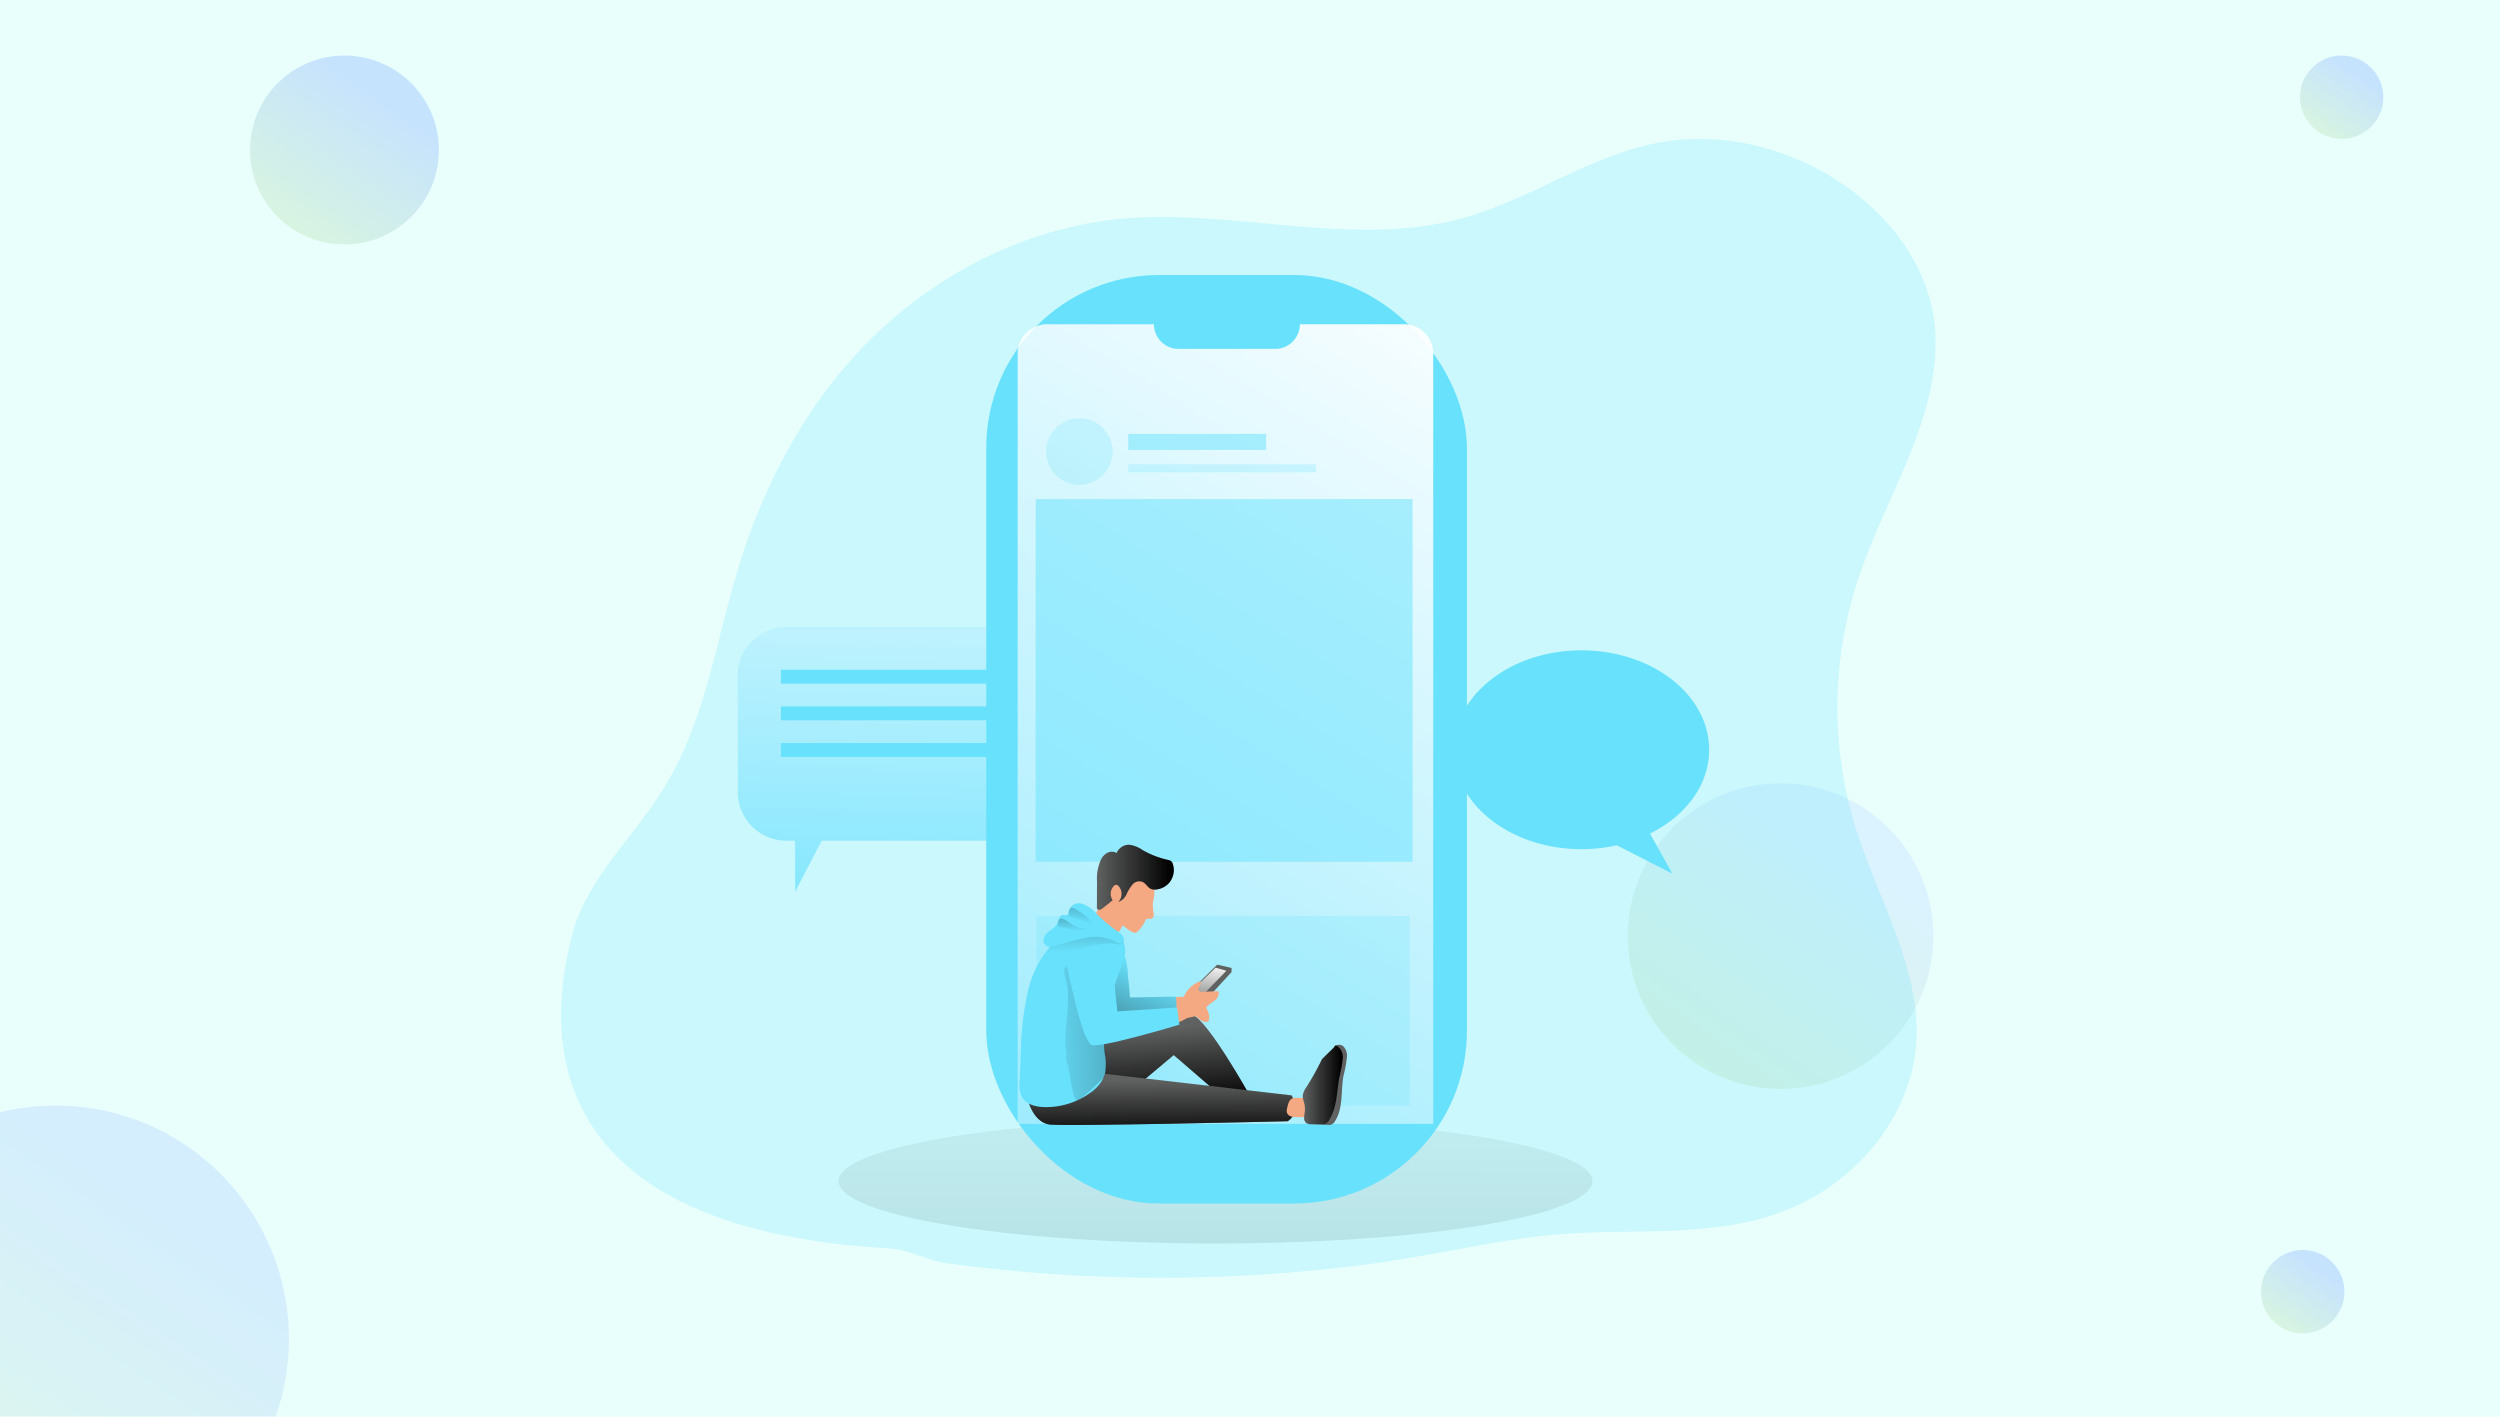<?xml version="1.0" encoding="UTF-8"?> <svg xmlns="http://www.w3.org/2000/svg" xmlns:xlink="http://www.w3.org/1999/xlink" width="450" height="255" viewBox="0 0 450 255"><defs><linearGradient id="linear-gradient" x1="0.721" y1="0.248" x2="0.212" y2="1" gradientUnits="objectBoundingBox"><stop offset="0" stop-color="#b2d3ff"></stop><stop offset="1" stop-color="#d0f1cd"></stop></linearGradient><clipPath id="clip-path"><rect id="Rectangle_32" data-name="Rectangle 32" width="450" height="255" transform="translate(221 610)" fill="#d3edf5"></rect></clipPath><linearGradient id="linear-gradient-4" x1="0.721" y1="0.248" x2="0.212" y2="1" gradientUnits="objectBoundingBox"><stop offset="0" stop-color="#d1ecff"></stop><stop offset="1" stop-color="#d9f1cd"></stop></linearGradient><linearGradient id="linear-gradient-6" x1="-6.091" y1="1.326" x2="-5.998" y2="-1.481" gradientUnits="objectBoundingBox"><stop offset="0" stop-color="#fff" stop-opacity="0"></stop><stop offset="0.95" stop-color="#fff"></stop></linearGradient><linearGradient id="linear-gradient-7" x1="0.512" y1="-1.108" x2="0.309" y2="25.351" gradientUnits="objectBoundingBox"><stop offset="0" stop-color="#010101" stop-opacity="0"></stop><stop offset="0.95" stop-color="#010101"></stop></linearGradient><linearGradient id="linear-gradient-8" x1="0.074" y1="1.855" x2="0.766" y2="-0.319" xlink:href="#linear-gradient-6"></linearGradient><linearGradient id="linear-gradient-9" x1="0.305" y1="1.94" x2="0.623" y2="-0.315" xlink:href="#linear-gradient-6"></linearGradient><linearGradient id="linear-gradient-10" x1="0.393" y1="0.232" x2="0.537" y2="1.174" xlink:href="#linear-gradient-7"></linearGradient><linearGradient id="linear-gradient-11" x1="0.488" y1="0.128" x2="0.518" y2="1.347" xlink:href="#linear-gradient-7"></linearGradient><linearGradient id="linear-gradient-12" x1="0.605" y1="0.231" x2="-0.347" y2="2.52" xlink:href="#linear-gradient-7"></linearGradient><linearGradient id="linear-gradient-13" x1="0" y1="0.5" x2="1" y2="0.5" xlink:href="#linear-gradient-7"></linearGradient><linearGradient id="linear-gradient-14" x1="-0.475" y1="0.567" x2="6.668" y2="-0.129" xlink:href="#linear-gradient-7"></linearGradient><linearGradient id="linear-gradient-15" x1="0.002" y1="0.5" x2="1.001" y2="0.5" xlink:href="#linear-gradient-7"></linearGradient><linearGradient id="linear-gradient-16" x1="0.505" y1="0.86" x2="0.324" y2="-4.155" xlink:href="#linear-gradient-7"></linearGradient><linearGradient id="linear-gradient-17" x1="0.45" y1="0.887" x2="1.389" y2="-4.087" xlink:href="#linear-gradient-7"></linearGradient><linearGradient id="linear-gradient-18" x1="0.448" y1="1.123" x2="1.066" y2="-4.657" xlink:href="#linear-gradient-7"></linearGradient><linearGradient id="linear-gradient-19" x1="-11.167" y1="0.492" x2="-13.032" y2="0.509" xlink:href="#linear-gradient-6"></linearGradient></defs><g id="Thinking_About1" data-name="Thinking About1" transform="translate(-961 -2196)"><g id="Group_5028" data-name="Group 5028"><g id="Group_5027" data-name="Group 5027" transform="translate(79 1973)"><rect id="Rectangle_31" data-name="Rectangle 31" width="450" height="255" transform="translate(882 223)" fill="#e9fffc"></rect><circle id="Ellipse_15" data-name="Ellipse 15" cx="7.5" cy="7.5" r="7.5" transform="translate(1296 233)" opacity="0.63" fill="url(#linear-gradient)"></circle><g id="Mask_Group_6" data-name="Mask Group 6" transform="translate(661 -387)" opacity="0.634" clip-path="url(#clip-path)"><circle id="Ellipse_16" data-name="Ellipse 16" cx="42" cy="42" r="42" transform="translate(189 809)" opacity="0.61" fill="url(#linear-gradient)"></circle></g><circle id="Ellipse_17" data-name="Ellipse 17" cx="17" cy="17" r="17" transform="translate(927 233)" opacity="0.63" fill="url(#linear-gradient)"></circle><circle id="Ellipse_18" data-name="Ellipse 18" cx="27.5" cy="27.5" r="27.5" transform="translate(1175 364)" opacity="0.63" fill="url(#linear-gradient-4)"></circle><circle id="Ellipse_19" data-name="Ellipse 19" cx="7.5" cy="7.5" r="7.5" transform="translate(1289 448)" opacity="0.63" fill="url(#linear-gradient)"></circle></g><g id="Social_Media_Monochromatic" data-name="Social Media_Monochromatic" transform="translate(1062.005 2221.004)"><path id="Path_19204" data-name="Path 19204" d="M86.869,203.007c3.584.208,6.882,2.193,10.657,2.7a285.918,285.918,0,0,0,76.589,0c11.941-1.61,23.569-4.676,35.6-5.4,12.341-.746,25.126.526,37.014-3.592,14.208-4.925,24.494-17.82,25.069-31.433.55-12.981-6.837-25.024-10.8-37.508a73.421,73.421,0,0,1,.363-45.466c4.953-14.8,14.726-28.9,13.808-44.32C273.876,16.411,247.6-.985,224.154,4.213c-12.28,2.719-22.582,10.339-34.723,13.515-19.72,5.165-40.908-2.038-61.325,0C110.763,19.5,94.79,28.038,83.187,39.707S64.1,65.954,59.57,81.014c-3.991,13.3-5.907,27.364-13.409,39.387-5.5,8.8-13.923,16.426-16.385,26.276C26.889,158.218,18.324,199.069,86.869,203.007Z" transform="translate(-27.83 -3.29)" fill="#68e1fd" opacity="0.24"></path><path id="Path_19205" data-name="Path 19205" d="M105.88,227.793v20.874a8.729,8.729,0,0,0,8.733,8.733h1.57v9.177l4.766-9.177h36.24a8.733,8.733,0,0,0,8.733-8.733V227.793a8.729,8.729,0,0,0-8.733-8.733H114.613a8.729,8.729,0,0,0-8.733,8.733Z" transform="translate(-74.063 -131.095)" fill="#68e1fd"></path><path id="Path_19206" data-name="Path 19206" d="M105.88,227.793v20.874a8.729,8.729,0,0,0,8.733,8.733h1.57v9.177l4.766-9.177h36.24a8.733,8.733,0,0,0,8.733-8.733V227.793a8.729,8.729,0,0,0-8.733-8.733H114.613a8.729,8.729,0,0,0-8.733,8.733Z" transform="translate(-74.063 -131.095)" fill="url(#linear-gradient-6)"></path><rect id="Rectangle_712" data-name="Rectangle 712" width="44.736" height="2.499" transform="translate(84.295 98.047) rotate(180)" fill="#68e1fd"></rect><rect id="Rectangle_713" data-name="Rectangle 713" width="44.736" height="2.499" transform="translate(84.295 104.648) rotate(180)" fill="#68e1fd"></rect><rect id="Rectangle_714" data-name="Rectangle 714" width="44.736" height="2.499" transform="translate(84.295 111.244) rotate(180)" fill="#68e1fd"></rect><ellipse id="Ellipse_928" data-name="Ellipse 928" cx="67.84" cy="11.22" rx="67.84" ry="11.22" transform="translate(49.947 176.385)" fill="url(#linear-gradient-7)"></ellipse><rect id="Rectangle_715" data-name="Rectangle 715" width="86.52" height="167.133" rx="31.11" transform="translate(76.521 24.5)" fill="#68e1fd"></rect><path id="Path_19207" data-name="Path 19207" d="M304.2,90.371V229.055H229.4V90.371a5.263,5.263,0,0,1,5.247-5.247h19.276a4.44,4.44,0,0,0,4.436,4.432h17.388A4.44,4.44,0,0,0,280.2,85.12h18.754a5.255,5.255,0,0,1,5.247,5.251Z" transform="translate(-147.225 -51.761)" fill="url(#linear-gradient-8)"></path><rect id="Rectangle_716" data-name="Rectangle 716" width="67.171" height="34.128" transform="translate(85.579 139.852)" fill="#68e1fd" opacity="0.24"></rect><rect id="Rectangle_717" data-name="Rectangle 717" width="67.84" height="65.288" transform="translate(85.42 64.829)" fill="#68e1fd" opacity="0.51"></rect><path id="Path_19208" data-name="Path 19208" d="M278.676,368.4l3.853-3.808,2.585.583v.738l-4.065,4.432-3.429.159Z" transform="translate(-164.44 -215.953)" fill="#606161"></path><path id="Path_19209" data-name="Path 19209" d="M284.292,365.93l1.961.542-3.722,3.828-1.431.012.241-1.508Z" transform="translate(-166.501 -216.746)" fill="url(#linear-gradient-9)"></path><path id="Path_19210" data-name="Path 19210" d="M258.5,395.65s14.836-6.825,17.649-5.732,10.315,14.6,10.315,14.6l-5.3-.106-8.439-7.281-7.175,6.013-10.429-.62Z" transform="translate(-162.459 -232.226)" fill="#606161"></path><path id="Path_19211" data-name="Path 19211" d="M258.5,395.65s14.836-6.825,17.649-5.732,10.315,14.6,10.315,14.6l-5.3-.106-8.439-7.281-7.175,6.013-10.429-.62Z" transform="translate(-162.459 -232.226)" fill="url(#linear-gradient-10)"></path><path id="Path_19212" data-name="Path 19212" d="M234.41,421.39s1,3.429,3.694,3.8,42.84-.587,42.84-.587a2.564,2.564,0,0,0,1.264-1.794,4.57,4.57,0,0,0-.526-2.854l-33.6-3.885Z" transform="translate(-150.192 -247.786)" fill="#606161"></path><path id="Path_19213" data-name="Path 19213" d="M234.41,421.39s1,3.429,3.694,3.8,42.84-.587,42.84-.587a2.564,2.564,0,0,0,1.264-1.794,4.57,4.57,0,0,0-.526-2.854l-33.6-3.885Z" transform="translate(-150.192 -247.786)" fill="url(#linear-gradient-11)"></path><path id="Path_19214" data-name="Path 19214" d="M299.673,382.08a6.058,6.058,0,0,1,3.225.983,3.416,3.416,0,0,1,1.508,2.9.734.734,0,0,1-.151.461.624.624,0,0,1-.444.171c-.909.029-1.488-1.031-2.369-1.26a9.277,9.277,0,0,0-1.745.037,2.038,2.038,0,0,1-1.655-1.1,1.969,1.969,0,0,1-.041-1.692C298.331,382.01,299.065,382.035,299.673,382.08Z" transform="translate(-187.757 -227.641)" fill="#f4a982"></path><path id="Path_19215" data-name="Path 19215" d="M271.536,370.724a.308.308,0,0,0,.383.363l7.877-.155a7.681,7.681,0,0,1,.029,2.878.852.852,0,0,1-.167.432.938.938,0,0,1-.6.228,51.4,51.4,0,0,0-9.785,2.25,1.892,1.892,0,0,1-1.019.155c-.644-.143-.938-.885-1.072-1.529-.453-2.173-.285-4.423-.542-6.629a6.053,6.053,0,0,1,.1-3.2c.408-.913,3.343-3.164,3.963-1.712a13.844,13.844,0,0,1,.5,3.445Q271.426,368.983,271.536,370.724Z" transform="translate(-169.185 -216.55)" fill="#68e1fd"></path><path id="Path_19216" data-name="Path 19216" d="M271.536,370.724a.308.308,0,0,0,.383.363l7.877-.155a7.681,7.681,0,0,1,.029,2.878.852.852,0,0,1-.167.432.938.938,0,0,1-.6.228,51.4,51.4,0,0,0-9.785,2.25,1.892,1.892,0,0,1-1.019.155c-.644-.143-.938-.885-1.072-1.529-.453-2.173-.285-4.423-.542-6.629a6.053,6.053,0,0,1,.1-3.2c.408-.913,3.343-3.164,3.963-1.712a13.844,13.844,0,0,1,.5,3.445Q271.426,368.983,271.536,370.724Z" transform="translate(-169.185 -216.55)" fill="url(#linear-gradient-12)"></path><path id="Path_19217" data-name="Path 19217" d="M300.4,378.039a5.3,5.3,0,0,1,3.05-2.9c.318.546-.7,1.3-.265,1.769a.791.791,0,0,0,.632.155l2.609-.11a.322.322,0,0,1,.232.049.293.293,0,0,1,.082.183,1.631,1.631,0,0,1-.644,1.362c-.408.347-.864.6-1.248.954-.624.575-1.019,1.423-1.786,1.794a17.807,17.807,0,0,1-1.867.453c-.742.269-1.435.946-2.193.718-.363-.106.045-2.246.228-2.491A8.252,8.252,0,0,0,300.4,378.039Z" transform="translate(-188.363 -223.543)" fill="#f4a982"></path><path id="Path_19218" data-name="Path 19218" d="M268.255,336.155a10.284,10.284,0,0,0,1.484,1.1,1.158,1.158,0,0,0,.685.224,1.137,1.137,0,0,0,.693-.436,6.78,6.78,0,0,0,1.158-1.733.7.7,0,0,1,.159-.253c.245-.216.64,0,.95-.114a.661.661,0,0,0,.408-.554,2.247,2.247,0,0,0-.053-.717,6.27,6.27,0,0,1-.09-1.61,8.6,8.6,0,0,0,.253-2.56,3.8,3.8,0,0,0-1.223-1.863,5.064,5.064,0,0,0-1.354-1,4.84,4.84,0,0,0-1.884-.359,3.735,3.735,0,0,0-2.267.485,4.388,4.388,0,0,0-1.3,1.875l-2.744,5.977a1.035,1.035,0,0,0-.126.506.872.872,0,0,0,.2.408,6.14,6.14,0,0,0,2.116,1.871c.473.253,1.309.6,1.826.273S267.892,336.57,268.255,336.155Z" transform="translate(-167.126 -194.59)" fill="#f4a982"></path><path id="Path_19219" data-name="Path 19219" d="M277.332,321.83a3.543,3.543,0,0,0,.709-3.4,1.154,1.154,0,0,0-.285-.506,1.444,1.444,0,0,0-.652-.261,16.388,16.388,0,0,1-4.456-1.729,5.584,5.584,0,0,0-2.446-.995,2.446,2.446,0,0,0-2.287,1.5,1.631,1.631,0,0,0-1.533-.1,2.65,2.65,0,0,0-1.17,1.06,7.994,7.994,0,0,0-.815,4.15l-.029,4.623a.656.656,0,0,0,.033.253.444.444,0,0,0,.506.216,1.26,1.26,0,0,0,.514-.285c.6-.473,1.19-.954,1.782-1.439a2.063,2.063,0,0,1,.253-2.6.611.611,0,0,1,.3-.179.632.632,0,0,1,.518.232,2.1,2.1,0,0,1-.053,2.878,2.67,2.67,0,0,0,1.48-1.4,7.6,7.6,0,0,1,1.093-1.778,1.6,1.6,0,0,1,1.892-.408c.815.5.934,1.337,2.038,1.337A3.551,3.551,0,0,0,277.332,321.83Z" transform="translate(-167.936 -187.885)" fill="#606161"></path><path id="Path_19220" data-name="Path 19220" d="M277.332,321.83a3.543,3.543,0,0,0,.709-3.4,1.154,1.154,0,0,0-.285-.506,1.444,1.444,0,0,0-.652-.261,16.388,16.388,0,0,1-4.456-1.729,5.584,5.584,0,0,0-2.446-.995,2.446,2.446,0,0,0-2.287,1.5,1.631,1.631,0,0,0-1.533-.1,2.65,2.65,0,0,0-1.17,1.06,7.994,7.994,0,0,0-.815,4.15l-.029,4.623a.656.656,0,0,0,.033.253.444.444,0,0,0,.506.216,1.26,1.26,0,0,0,.514-.285c.6-.473,1.19-.954,1.782-1.439a2.063,2.063,0,0,1,.253-2.6.611.611,0,0,1,.3-.179.632.632,0,0,1,.518.232,2.1,2.1,0,0,1-.053,2.878,2.67,2.67,0,0,0,1.48-1.4,7.6,7.6,0,0,1,1.093-1.778,1.6,1.6,0,0,1,1.892-.408c.815.5.934,1.337,2.038,1.337A3.551,3.551,0,0,0,277.332,321.83Z" transform="translate(-167.936 -187.885)" fill="url(#linear-gradient-13)"></path><path id="Path_19221" data-name="Path 19221" d="M245.553,373.321a9.834,9.834,0,0,1,.037,3.669A6.582,6.582,0,0,1,243,380.35a13.613,13.613,0,0,1-8.089,2.613c-1.61,0-3.416-.408-4.224-1.725a4.994,4.994,0,0,1-.461-2.911l.232-5.178a53.256,53.256,0,0,1,1.3-11.2,18.719,18.719,0,0,1,5.773-9.723,8.969,8.969,0,0,1,3.331-1.867c4.619-1.268,9.683,1.566,8.048,6.23C246.907,362.309,244.852,367.12,245.553,373.321Z" transform="translate(-147.702 -208.686)" fill="#68e1fd"></path><path id="Path_19222" data-name="Path 19222" d="M250.326,383.762c.069.408-.147,1.46.073,1.814.53.84.95,7.126,1.916,6.886s4-3.461,4.782-4.077c.677-.538.245-5.365,0-6.2a3,3,0,0,0-.6-.938,7.325,7.325,0,0,1-1.223-4.44,27.134,27.134,0,0,0-.163-4.68c-.31-1.631-1.321-3.465-3.066-3.828-2.3-.473-2.332.726-1.867,2.3C251.415,374.8,249.617,379.445,250.326,383.762Z" transform="translate(-159.39 -219.429)" fill="url(#linear-gradient-14)"></path><path id="Path_19223" data-name="Path 19223" d="M352.126,427.026a1.631,1.631,0,0,1,.371,1.146,3.576,3.576,0,0,1-.029.978,1.268,1.268,0,0,1-.506.815,1.916,1.916,0,0,1-1.072.188l-.966-.024a3.189,3.189,0,0,1-.983-.122,1.081,1.081,0,0,1-.705-.644,1.362,1.362,0,0,1,0-.734c.179-.815.408-1.928,1.374-1.937C350.275,426.68,351.633,426.574,352.126,427.026Z" transform="translate(-217.583 -254.066)" fill="#f4a982"></path><path id="Path_19224" data-name="Path 19224" d="M358.716,405.837a49.187,49.187,0,0,1-2.854,5.108,3.127,3.127,0,0,0-.632,1.561,4.486,4.486,0,0,0,.245,1.121,4.737,4.737,0,0,1,.126,1.822,6,6,0,0,0-.11,1.044,1.093,1.093,0,0,0,.461.9,1.476,1.476,0,0,0,.742.159l3.07.13a1.709,1.709,0,0,0,.559-.037,1.5,1.5,0,0,0,.787-.726c1.447-2.365.97-5.382,1.472-8.109a21.985,21.985,0,0,0,.62-3.388,2.385,2.385,0,0,0-.624-1.859,1.144,1.144,0,0,0-1.733.2" transform="translate(-221.755 -240.199)" fill="#606161"></path><path id="Path_19225" data-name="Path 19225" d="M358.716,406.006a49.177,49.177,0,0,1-2.854,5.108,3.127,3.127,0,0,0-.632,1.561,4.485,4.485,0,0,0,.245,1.121,4.738,4.738,0,0,1,.126,1.822,6,6,0,0,0-.11,1.044,1.093,1.093,0,0,0,.461.9,1.476,1.476,0,0,0,.742.159c1.023.045.95-.037,1.973,0a1.827,1.827,0,0,0,.559-.041,1.5,1.5,0,0,0,.787-.726c1.447-2.365,1.321-5,1.822-7.726a21.986,21.986,0,0,0,.62-3.388,2.381,2.381,0,0,0-.624-1.859c-.506-.453-.7-.669-.987-.057" transform="translate(-221.755 -240.368)" fill="url(#linear-gradient-15)"></path><path id="Path_19226" data-name="Path 19226" d="M251.15,361.432s-.069-4.485,3.938-4.856,4.644,3.869,4.5,5.051.632,7.946.632,7.946l10.763-.7.408,3.094s-15.121,4.57-15.965,3.588S253.535,372.685,251.15,361.432Z" transform="translate(-160.107 -212.534)" fill="#68e1fd"></path><path id="Path_19227" data-name="Path 19227" d="M240.86,356.552a10.95,10.95,0,0,0,4.631-.6c1.826-.848,6.747-1.806,8.219-1.431,1.753.448,1.594-.815,1.594-.815l-6.837-2.12s-5.993,2.336-6.5,3.315A9.336,9.336,0,0,1,240.86,356.552Z" transform="translate(-154.013 -209.594)" fill="url(#linear-gradient-16)"></path><path id="Path_19228" data-name="Path 19228" d="M250.061,342.4a5.537,5.537,0,0,0-2.393-1.541,1.9,1.9,0,0,0-2.308,1.178c-.077.338-.086.783-.408.893-.2.069-.408-.049-.636-.041a.877.877,0,0,0-.709.567c-.135.294-.183.616-.318.905-.334.738-1.117,1.133-1.729,1.663s-1.084,1.468-.6,2.112,1.37.481,2.091.285a50.989,50.989,0,0,1,5.406-1.431,8.264,8.264,0,0,1,5.43.75c1.769,1.036,1.72-1.007.465-1.733A25.957,25.957,0,0,1,250.061,342.4Z" transform="translate(-153.955 -203.205)" fill="#68e1fd"></path><path id="Path_19229" data-name="Path 19229" d="M256.3,345.831a3.815,3.815,0,0,1-1.317-.428,26.793,26.793,0,0,0-2.813-1.1.384.384,0,0,1-.147-.073.338.338,0,0,1-.09-.192c-.082-.408.033-1.174.514-1.243.379-.057,1.113.489,1.423.681A7.885,7.885,0,0,1,256.3,345.831Z" transform="translate(-160.558 -204.381)" fill="url(#linear-gradient-17)"></path><path id="Path_19230" data-name="Path 19230" d="M252.412,349.329a5.558,5.558,0,0,1-3.127.033A10.108,10.108,0,0,1,247.4,349a.383.383,0,0,1-.147-.073.338.338,0,0,1-.09-.192c-.082-.387.033-1.174.514-1.243.379-.057,1.113.489,1.423.681A5.212,5.212,0,0,0,252.412,349.329Z" transform="translate(-157.733 -207.165)" fill="url(#linear-gradient-18)"></path><circle id="Ellipse_929" data-name="Ellipse 929" cx="5.993" cy="5.993" r="5.993" transform="translate(87.288 50.29)" fill="#68e1fd" opacity="0.24"></circle><rect id="Rectangle_718" data-name="Rectangle 718" width="24.824" height="2.891" transform="translate(102.083 53.095)" fill="#68e1fd" opacity="0.51"></rect><rect id="Rectangle_719" data-name="Rectangle 719" width="33.777" height="1.443" transform="translate(102.083 58.579)" fill="#68e1fd" opacity="0.24"></rect><path id="Path_19231" data-name="Path 19231" d="M422,247c0,9.886,10.29,17.894,22.977,17.894a27.915,27.915,0,0,0,6.336-.705l10.029,5.133-4.044-7.237c6.4-3.156,10.645-8.712,10.645-15.085,0-9.891-10.29-17.894-22.982-17.894S422,237.117,422,247Z" transform="translate(-261.304 -137.048)" fill="#68e1fd"></path><path id="Path_19232" data-name="Path 19232" d="M420.71,246.36c0,9.891,10.29,17.894,22.977,17.894a27.916,27.916,0,0,0,6.336-.705l10.029,5.133-4.028-7.253c6.4-3.156,10.645-8.708,10.645-15.085,0-9.887-10.29-17.894-22.982-17.894S420.71,236.473,420.71,246.36Z" transform="translate(-260.54 -136.657)" fill="url(#linear-gradient-19)"></path></g></g></g></svg> 